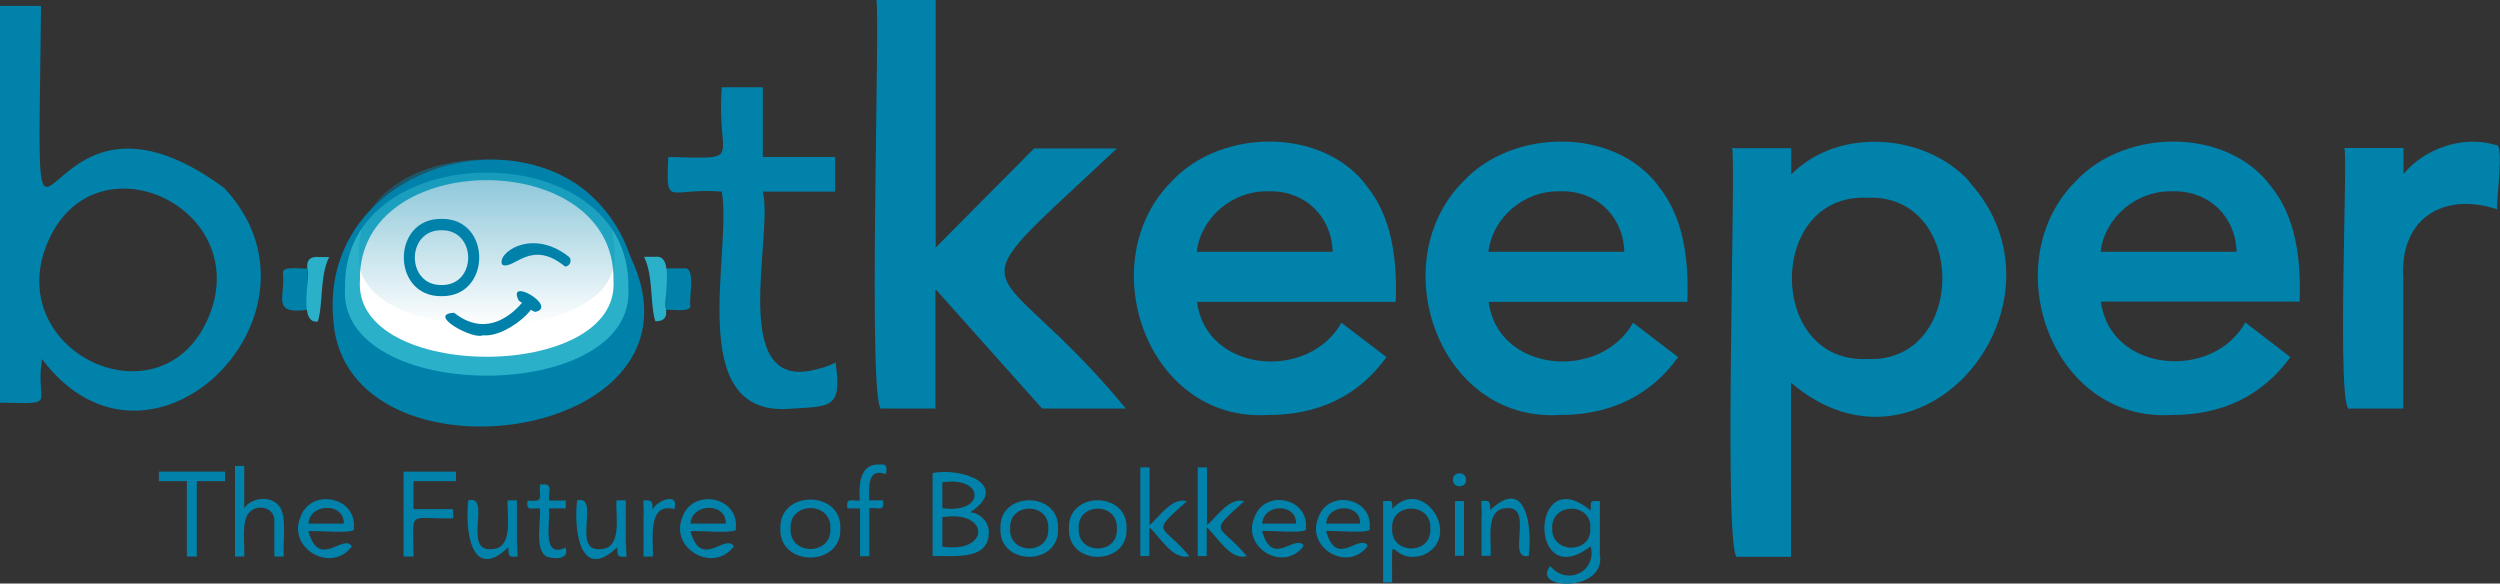 <svg xmlns="http://www.w3.org/2000/svg" xmlns:xlink="http://www.w3.org/1999/xlink" version="1.1" viewBox="0 0 1054.3 246.1" width="1054.3"  height="246.1" >
  <rect x="0" y="0" width="1054.3" height="246.1" fill="#333333" stroke="none"/>
  <!-- Generator: Adobe Illustrator 29.5.1, SVG Export Plug-In . SVG Version: 2.1.0 Build 141)  -->
  <defs>
    <linearGradient id="linear-gradient" x1="205.2" y1="137.4" x2="205.2" y2="67.3" gradientUnits="userSpaceOnUse">
      <stop offset="0" stop-color="#0082ab" stop-opacity="0"/>
      <stop offset="1" stop-color="#0082ab" stop-opacity=".5"/>
    </linearGradient>
  </defs>
  <g isolation="isolate">
    <g id="Layer_1">
      <g>
        <path d="M344.9,155.6c-38.4,11-18.6-56-23.2-74.8,0,0,30.5,0,30.5,0v-14.6h-30.5s0-29.4,0-29.4h-17.3c-2.5,31.4,10.6,30.2-22.6,29.4-.9,21.9-.3,12.8,22.6,14.6,4.5,25.6-16.2,94.9,28.5,91.6,17.8-1.1,22.2-.1,19.5-19.5-2.4,1.2-4.9,2.1-7.5,2.7Z" fill="#0082ab"/>
        <path d="M94.3,79.1C11.8,18.4,15.6,157.2,17.3,2.5c0,0-17.3,0-17.3,0v167.3c25.3.5,14.7,1.3,17.7-18.4,45.7,60.9,126.4-19.8,76.6-72.4ZM88.2,133.2c-19.3,47.1-87.1,15.8-68.4-30.3,19.3-47.1,87.1-15.8,68.4,30.3Z" fill="#0082ab"/>
        <path d="M957.5,78.3c-18.6-24.7-61.2-24.2-82-2-34.2,33.9-10.8,101.8,40.4,98.7,21.5.1,38.4-8.4,50-24.4,0,0-19-14.6-19-14.6-13.9,24.8-57.1,21-60.9-8.8,0,0,83.8,0,83.8,0,.6-16.9-1.2-35.4-12.3-48.9ZM915.7,80.7c15.5-.7,27.1,10.4,27.5,25.5,0,0-57.3,0-57.3,0,1.5-14.3,15-25.8,29.7-25.5Z" fill="#0082ab"/>
        <path d="M1052.6,61.2c-13.6-4.3-30.1,1.3-39,12.2v-11h-25c1.8.3-3.6,114.8,2.5,109.9,0,0,22.4,0,22.4,0v-55.2c-1.5-25.6,17.7-36.2,39.7-28.8-.9-.7,3.2-28.9-.7-27.1Z" fill="#0082ab"/>
        <path d="M576.3,78.3c-18.6-24.7-61.2-24.2-82-2-34.2,33.9-10.8,101.8,40.4,98.7,21.4.1,38.5-8.3,50-24.4,0,0-19-14.5-19-14.5-13.9,24.8-57.1,21-60.9-8.8,0,0,83.8,0,83.8,0,.6-16.9-1.2-35.4-12.3-48.9ZM534.5,80.7c15.5-.7,27.1,10.4,27.5,25.5,0,0-57.3,0-57.3,0,1.6-14.3,15-25.8,29.7-25.5Z" fill="#0082ab"/>
        <path d="M699.3,78.3c-18.6-24.7-61.2-24.2-82-2-34.2,33.9-10.8,101.8,40.4,98.7,21.4.1,38.5-8.3,50-24.4,0,0-19-14.5-19-14.5-13.9,24.8-57.1,21-60.9-8.8,0,0,83.8,0,83.8,0,.6-16.9-1.2-35.4-12.3-48.9ZM657.5,80.7c15.5-.7,27.1,10.4,27.5,25.5,0,0-57.3,0-57.3,0,1.6-14.3,15-25.8,29.7-25.5Z" fill="#0082ab"/>
        <path d="M471,62.6h-34.9l-41.5,41.8V0S369.5,0,369.5,0c2,.4-4,177.1,2.5,172.3,0,0,22.5,0,22.5,0v-50.4l45,50.4h35.3c-57.4-69.7-76.7-41-3.8-109.7Z" fill="#0082ab"/>
        <path d="M830.5,76.5c-18.4-20.3-55.3-23.1-75.1-2.9v-11.1h-25c2,.4-4,177.1,2.5,172.3,0,0,22.4,0,22.4,0,0,0,0-73.4,0-73.4,55.8,47.6,121.4-33.9,75.1-84.8ZM787.4,83.4c42.3-1.9,42.3,69.9,0,68-42.3,1.9-42.3-69.9,0-68Z" fill="#0082ab"/>
        <g>
          <path d="M94.8,202.9h-11.8v31.8h-4.2v-31.8h-11.8v-4h27.9v4Z" fill="#0082ab"/>
          <path d="M99.1,196.5h3.9v17.8c3-4.5,10.9-5.4,14.5-1.2,3.8,3.9,1.6,16.7,2.2,21.6,0,0-4,0-4,0v-14.2c.8-6.6-7.5-8.5-11-3.9-2.9,3.7-1.4,13.7-1.7,18.1,0,0-3.9,0-3.9,0v-38.2Z" fill="#0082ab"/>
          <path d="M148.4,230.4c-8.7,11.7-27.5.8-21.6-12.6,4.4-12,23.8-8.4,22.4,5,2.1,2.8-18.9.6-19.1,1.3,4.5,16.3,14.7.6,18.3,6.3ZM145,220.8c.1-9.1-14.4-8.6-14.9,0,0,0,14.9,0,14.9,0Z" fill="#0082ab"/>
          <path d="M170.1,198.9h22.2v4h-17.9v11.8h16.7v3.9c-19.5.4-16.8-4.2-16.7,16.1,0,0-4.2,0-4.2,0v-35.8Z" fill="#0082ab"/>
          <path d="M218.1,229.1c0,1.9.2,3.8.2,5.6-4,.5-3.9-.4-3.9-3.9-15.9,15.1-18.4-7.9-16.9-19.8,9.9-2.4-2.3,21.2,9.3,20.6,10.2.2,6.8-14.3,7.3-20.6,0,0,3.9,0,3.9,0v18Z" fill="#0082ab"/>
          <path d="M238.5,214.4h-7c.8,5.1-3.4,21.6,7,16.5,1.7,5.2-4.5,4.9-7.8,3.9-5.6-2.7-2.3-15.5-3.1-20.4-3.3-.3-5.9,1.5-5.1-3.3,7.3.7,4.7-1.3,5.2-6.7,6.2-.9,3.3,2.7,3.9,6.7,0,0,7,0,7,0,0,0,0,3.3,0,3.3Z" fill="#0082ab"/>
          <path d="M264,229.1c0,1.9.2,3.8.2,5.6-4,.5-3.8-.5-3.9-3.9-15.9,15.1-18.4-7.9-16.9-19.8,9.9-2.4-2.3,21.2,9.3,20.6,10.2.2,6.7-14.3,7.3-20.6,0,0,3.9,0,3.9,0v18Z" fill="#0082ab"/>
          <path d="M271.5,216.7c0-1.9-.2-3.8-.2-5.6,3.4-.5,4.2.4,3.8,3.9,1.9-4,11.5-7.8,9.3-.3-11.7-3-8.7,13.2-9.1,20,0,0-3.9,0-3.9,0v-18Z" fill="#0082ab"/>
          <path d="M309.5,230.4c-8.7,11.7-27.5.8-21.6-12.6,4.4-12,23.8-8.4,22.4,5,2.1,2.8-18.8.6-19.1,1.3,4.5,16.3,14.7.6,18.3,6.3ZM306.1,220.8c.1-9.1-14.4-8.6-14.9,0,0,0,14.9,0,14.9,0Z" fill="#0082ab"/>
          <path d="M329.1,222.9c-.6-16.3,25.9-16.3,25.3,0,.6,16.3-25.9,16.3-25.3,0ZM333.4,222.9c-.6,11.5,17.4,11.5,16.8,0,.6-11.5-17.4-11.5-16.8,0Z" fill="#0082ab"/>
          <path d="M362.6,214.4h-5.2c-.8-4.9,1.9-3,5.2-3.3-.4-6.3-.3-15.7,8.4-15.2,3.3-.5,3.1,1.7,2.5,4.1-7.8-3.1-7.1,6-6.9,11,0,0,5.8,0,5.8,0,.9,5.1-2.5,2.9-5.8,3.3,0,0,0,20.3,0,20.3h-3.9v-20.3Z" fill="#0082ab"/>
        </g>
        <g>
          <path d="M393.3,199.5c12.4-2.5,33.1,5.1,15.9,16.5,4.2.5,8,4.1,7.8,8.7,0,12-15.6,9.5-23.7,9.8,0,0,0-34.9,0-34.9ZM397.4,214.3c18.1,2.6,18.2-13.6,0-10.9,0,0,0,10.9,0,10.9ZM397.4,230.5c20.2,3.1,20.2-15.6,0-12.4,0,0,0,12.4,0,12.4Z" fill="#0082ab"/>
          <path d="M421.9,222.9c-.7-15.9,25-15.9,24.3,0,.7,15.9-24.9,15.9-24.3,0ZM426,222.9c-.6,11.2,16.7,11.2,16.1,0,.6-11.2-16.7-11.2-16.1,0Z" fill="#0082ab"/>
          <path d="M450.8,222.9c-.7-15.9,24.9-15.9,24.3,0,.6,15.9-24.9,15.9-24.3,0ZM454.9,222.9c-.6,11.2,16.8,11.2,16.1,0,.6-11.2-16.7-11.2-16.1,0Z" fill="#0082ab"/>
          <path d="M481,197.1h3.8v24.4c3.8-3.2,9.6-12.1,15.7-10.1-15.7,14.1-10.7,9.1,1.1,23.1-7,2.1-12.6-8.5-16.9-12.1v12.1h-3.8v-37.3Z" fill="#0082ab"/>
          <path d="M505.2,197.1h3.8v24.4c3.8-3.2,9.6-12.1,15.7-10.1-15.7,14.1-10.7,9.1,1.1,23.1-6.9,2.2-12.7-8.6-16.9-12.1v12.1h-3.8v-37.3Z" fill="#0082ab"/>
          <path d="M549.8,230.2c-8.4,11.5-26.5.7-20.7-12.2,4.3-11.8,22.9-8.1,21.6,4.8,2.1,2.7-18.1.6-18.4,1.2,4.3,15.8,14,.7,17.5,6.2ZM546.6,220.8c.1-8.8-13.8-8.4-14.3,0,0,0,14.3,0,14.3,0Z" fill="#0082ab"/>
          <path d="M576.8,230.2c-8.4,11.5-26.5.7-20.7-12.2,4.2-11.8,23-8.1,21.5,4.8,2.1,2.7-18.1.6-18.3,1.2,4.3,15.9,14.1.6,17.5,6.2ZM573.6,220.8c.2-8.8-13.9-8.4-14.3,0,0,0,14.3,0,14.3,0Z" fill="#0082ab"/>
          <path d="M583.3,211.3c4.1,0,3.8-.6,3.9,3.3,12.9-14.2,29.9,11.8,13.2,19.4-14.9,5-13.3-14.8-13.3,11.6,0,0-3.8,0-3.8,0v-34.3ZM587.1,222.9c-.6,11.2,16.8,11.2,16.1,0,.6-11.2-16.8-11.2-16.1,0Z" fill="#0082ab"/>
          <path d="M612.7,202.3c0-3.6,5.6-3.6,5.6,0,.2,3.7-5.7,3.7-5.6,0ZM613.6,211.3h3.8v23.1h-3.8v-23.1Z" fill="#0082ab"/>
          <path d="M624.9,216.8c0-1.9-.2-3.7-.2-5.5,3.9-.5,3.7.5,3.8,3.8,15.4-14.8,17.7,7.9,16.2,19.3-9.6,2.2,2.3-20.7-9-20.1-9.8-.1-6.5,14-7.1,20.1,0,0-3.8,0-3.8,0v-17.6Z" fill="#0082ab"/>
          <path d="M674.6,233.4c3.6,16.5-29.4,15.6-20.8,5.3,7,8.6,19.8,2.3,17-8.3-26.4,20.3-25.6-36.3,0-15.1.3-3.7-.9-4.3,3.9-3.9,0,0,0,22,0,22ZM654.6,222.9c-.3,10.8,16.6,10.7,16.1-.1.6-11.1-16.7-11-16.1.1Z" fill="#0082ab"/>
        </g>
        <g>
          <g>
            <path d="M119.3,114.8c1.3,10.4-5.3,17.8,10.3,15.9,0,0,0-17.5,0-17.5-1.9.4-10-1.2-10.3,1.6Z" fill="#0081aa"/>
            <path d="M288.3,113.2h-7.4v17.5c1.9-.4,10,1.2,10.3-1.6-1-2.1,2.7-17.1-2.9-15.9Z" fill="#0081aa"/>
          </g>
          <g>
            <path d="M134.1,108.3c-4,0-4.8,2-4.5,4.9,1.3,4.3-3.8,23.5,4.4,22.4,2.3-6.7.8-19.3,4.8-27.2h-4.8Z" fill="#2bb0c9"/>
            <path d="M276.4,108.3h-4.8c4,7.9,2.5,20.5,4.8,27.2,4,0,4.8-2,4.5-4.8-1.3-4.3,3.8-23.5-4.5-22.4Z" fill="#2bb0c9"/>
          </g>
          <path d="M265.9,108.3c-23.3-68.7-132.4-45.1-125.3,27.2,5.7,72.3,162.8,51.3,125.3-27.2Z" fill="#0081aa"/>
          <path d="M265,121.3c3.5,49.5-123,49.5-119.5,0-1.2-64.7,120.7-64.7,119.5,0Z" fill="#2bb0c9"/>
          <path d="M258.7,118.2c3.1,43-110,43-106.9,0-1.1-56.3,108-56.3,106.9,0Z" fill="#fff"/>
          <g>
            <path d="M186.2,124.9c-21.2.3-21.2-32.9,0-32.6,21.2-.3,21.2,32.9,0,32.6ZM186.2,97.1c-15-.2-15,23.3,0,23.1,15,.2,15-23.3,0-23.1Z" fill="#0081aa"/>
            <path d="M238.3,112.4c-14.4-11.8-21.4,1.4-26.4-.7-3-4.4,11.9-16,27.9-3.5,1.7,1.3.6,4.3-1.6,4.2Z" fill="#0081aa"/>
          </g>
          <g>
            <path d="M203.6,141.4c-4.1,2-23.9-8.9-12.1-9.5,4.8,3.8,9.6,5.3,14.5,4.6,9-1.3,15.3-10.2,15.3-10.3,12.6-3.3-5.4,16.4-17.7,15.2Z" fill="#0081aa"/>
            <path d="M225.9,131.5c-1.2.3-6.1-4.2-7.1-4.7-5.4-10.4,16.5,2.4,7.1,4.7Z" fill="#0081aa"/>
          </g>
          <g mix-blend-mode="overlay">
            <path d="M259.2,107c3.1,40.5-111,40.5-107.9,0-1.2-53,109.1-53,107.9,0Z" fill="url(#linear-gradient)"/>
          </g>
        </g>
      </g>
    </g>
  </g>
</svg>